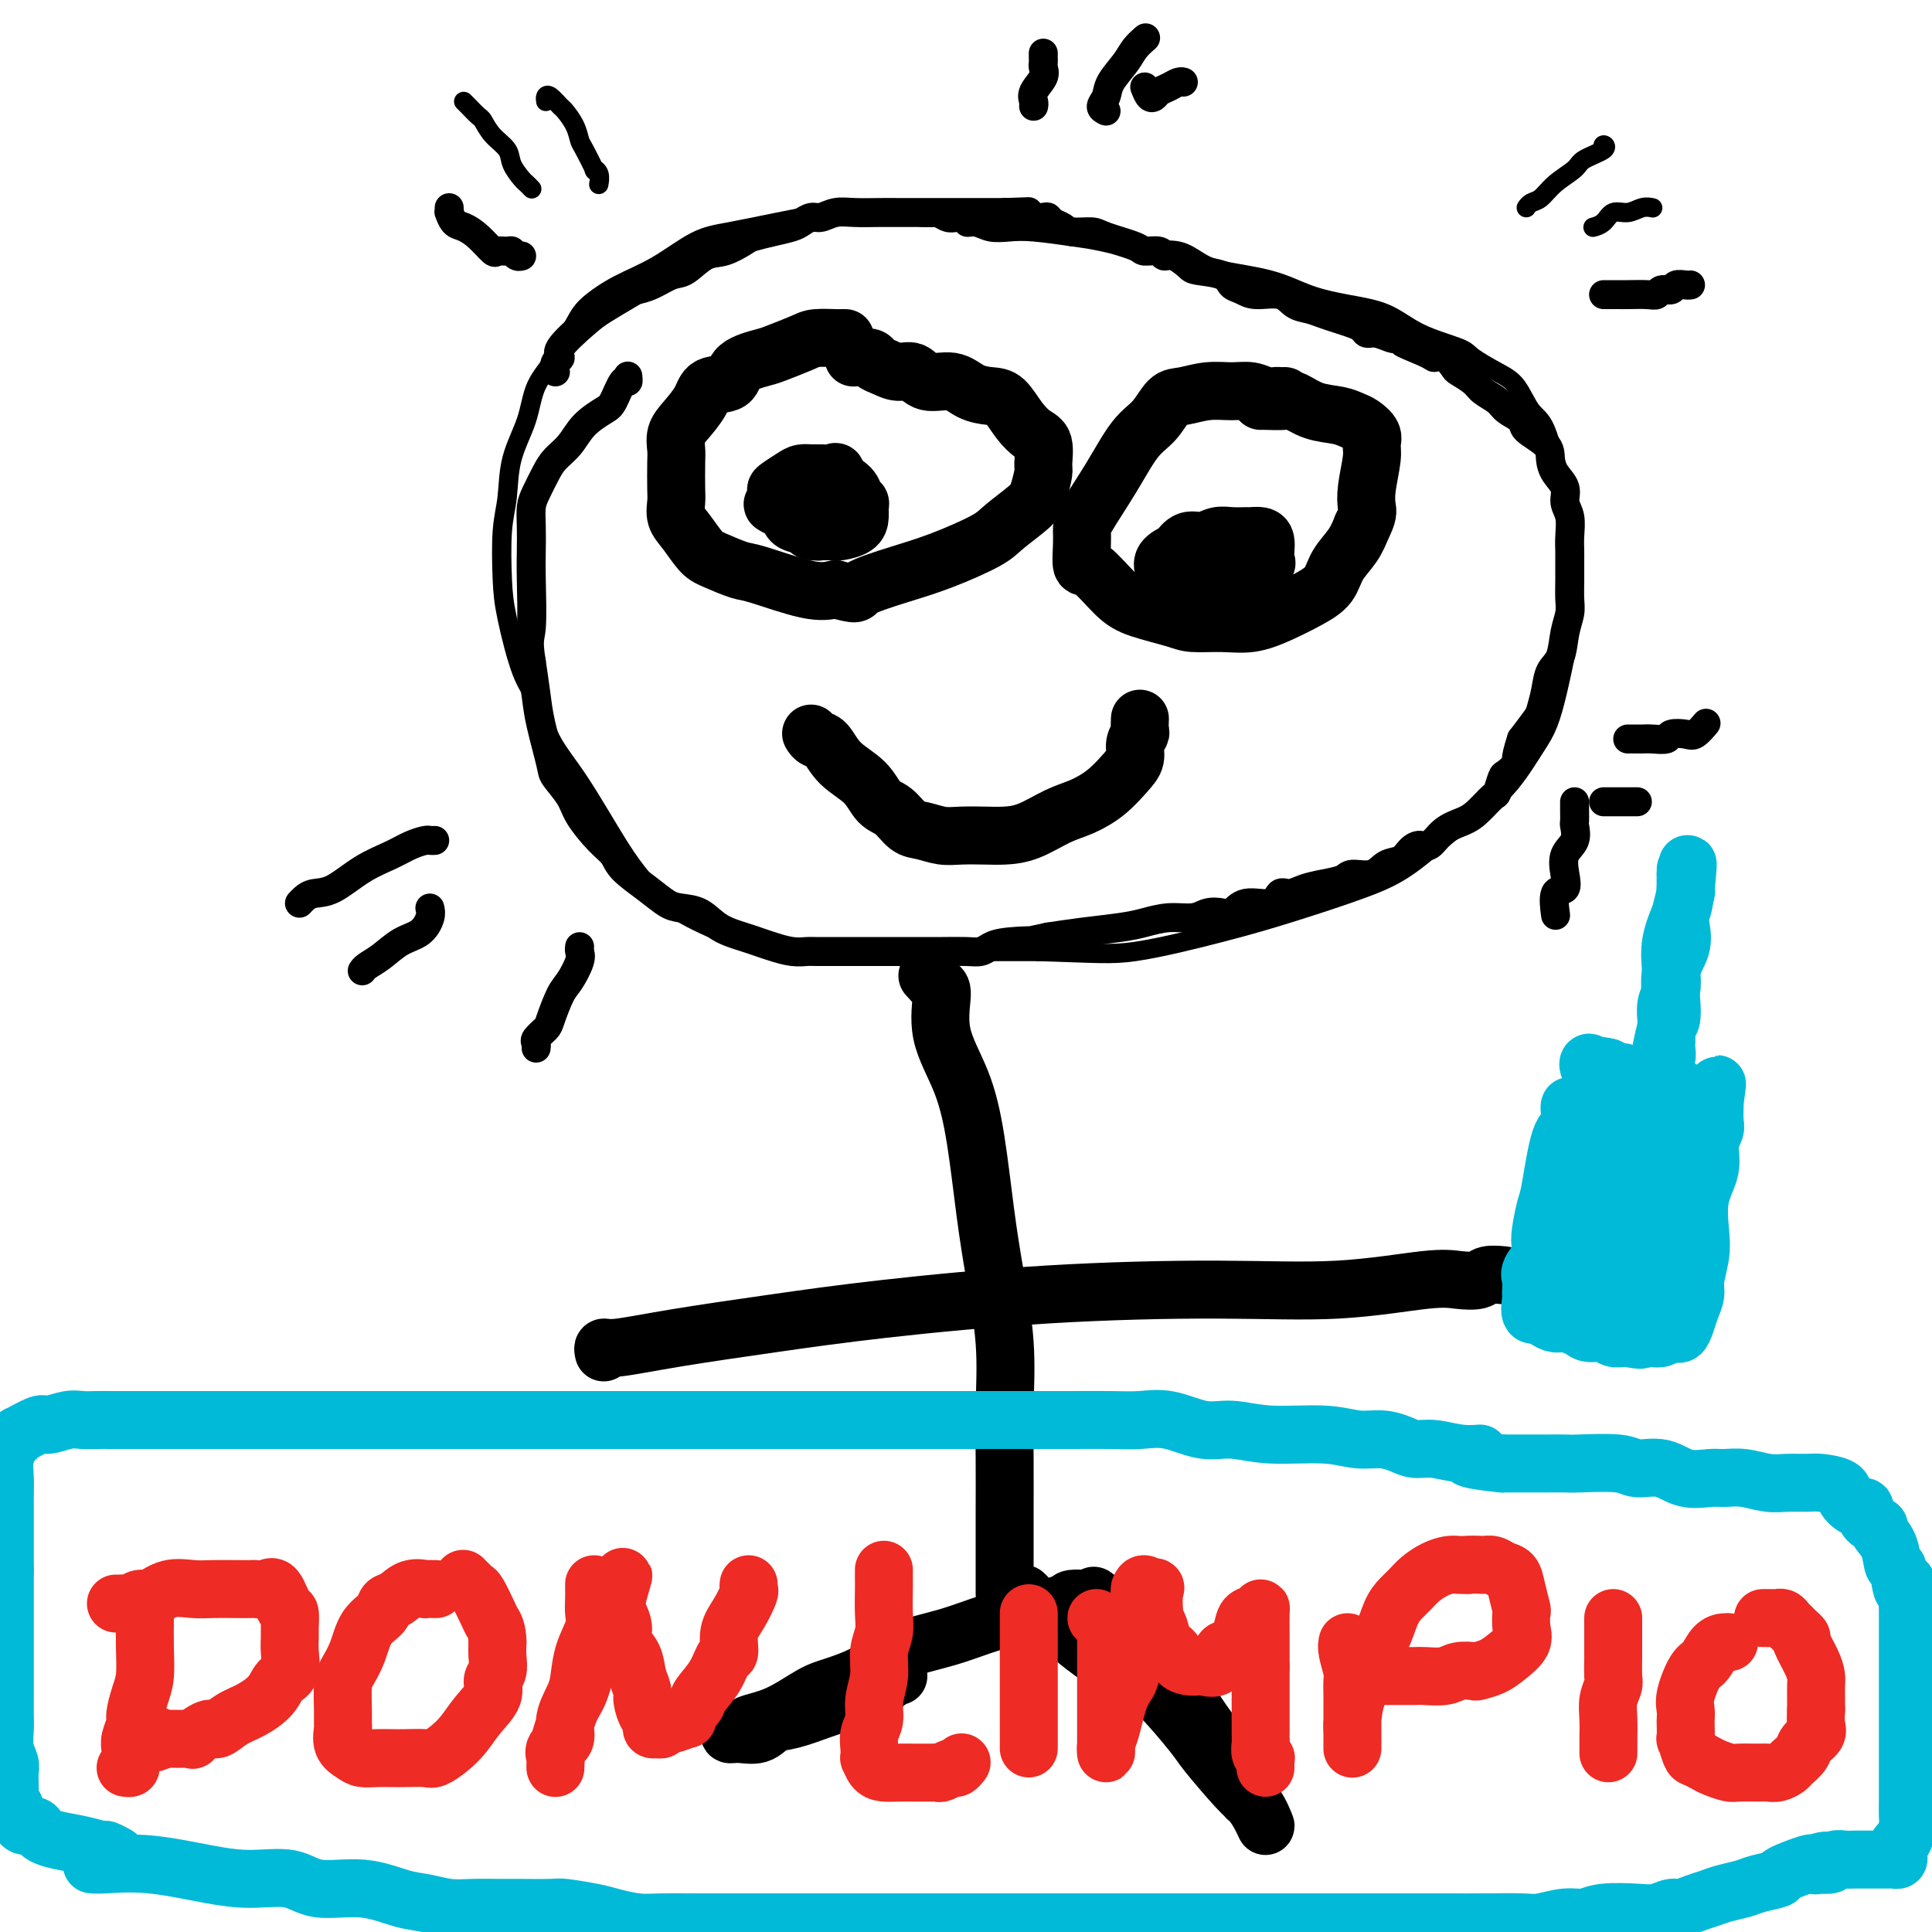 <svg viewBox='0 0 400 400' version='1.1' xmlns='http://www.w3.org/2000/svg' xmlns:xlink='http://www.w3.org/1999/xlink'><g fill='none' stroke='#000000' stroke-width='4' stroke-linecap='round' stroke-linejoin='round'><path d='M193,44c-0.243,0.003 -0.487,0.007 -1,0c-0.513,-0.007 -1.297,-0.023 -3,0c-1.703,0.023 -4.325,0.087 -7,0c-2.675,-0.087 -5.402,-0.323 -9,0c-3.598,0.323 -8.067,1.205 -12,2c-3.933,0.795 -7.329,1.504 -10,2c-2.671,0.496 -4.615,0.779 -7,2c-2.385,1.221 -5.211,3.378 -8,5c-2.789,1.622 -5.542,2.707 -8,4c-2.458,1.293 -4.621,2.794 -6,4c-1.379,1.206 -1.974,2.119 -3,4c-1.026,1.881 -2.484,4.732 -4,7c-1.516,2.268 -3.089,3.952 -4,6c-0.911,2.048 -1.159,4.458 -2,7c-0.841,2.542 -2.277,5.216 -3,8c-0.723,2.784 -0.735,5.680 -1,8c-0.265,2.320 -0.783,4.066 -1,7c-0.217,2.934 -0.132,7.055 0,10c0.132,2.945 0.310,4.713 1,8c0.690,3.287 1.892,8.093 3,11c1.108,2.907 2.123,3.914 3,6c0.877,2.086 1.617,5.249 3,8c1.383,2.751 3.411,5.088 6,9c2.589,3.912 5.741,9.398 8,13c2.259,3.602 3.625,5.319 5,7c1.375,1.681 2.759,3.326 5,5c2.241,1.674 5.338,3.377 9,5c3.662,1.623 7.889,3.167 12,4c4.111,0.833 8.107,0.955 14,1c5.893,0.045 13.684,0.013 21,0c7.316,-0.013 14.158,-0.006 21,0'/><path d='M215,197c12.272,0.350 14.953,0.727 20,0c5.047,-0.727 12.461,-2.556 18,-4c5.539,-1.444 9.204,-2.504 14,-4c4.796,-1.496 10.723,-3.428 15,-5c4.277,-1.572 6.903,-2.782 10,-5c3.097,-2.218 6.664,-5.443 10,-8c3.336,-2.557 6.442,-4.447 9,-7c2.558,-2.553 4.570,-5.769 6,-8c1.430,-2.231 2.278,-3.476 3,-5c0.722,-1.524 1.317,-3.328 2,-6c0.683,-2.672 1.452,-6.212 2,-9c0.548,-2.788 0.874,-4.823 1,-7c0.126,-2.177 0.053,-4.495 0,-7c-0.053,-2.505 -0.086,-5.196 0,-8c0.086,-2.804 0.291,-5.720 0,-8c-0.291,-2.280 -1.080,-3.922 -2,-7c-0.920,-3.078 -1.973,-7.591 -3,-10c-1.027,-2.409 -2.027,-2.714 -3,-4c-0.973,-1.286 -1.918,-3.554 -3,-5c-1.082,-1.446 -2.303,-2.072 -4,-3c-1.697,-0.928 -3.872,-2.160 -5,-3c-1.128,-0.840 -1.209,-1.288 -3,-2c-1.791,-0.712 -5.292,-1.689 -8,-3c-2.708,-1.311 -4.622,-2.956 -7,-4c-2.378,-1.044 -5.220,-1.487 -8,-2c-2.780,-0.513 -5.498,-1.098 -8,-2c-2.502,-0.902 -4.786,-2.123 -8,-3c-3.214,-0.877 -7.356,-1.410 -10,-2c-2.644,-0.590 -3.789,-1.236 -5,-2c-1.211,-0.764 -2.489,-1.647 -4,-2c-1.511,-0.353 -3.256,-0.177 -5,0'/><path d='M239,52c-8.549,-2.189 -5.920,-1.161 -6,-1c-0.080,0.161 -2.867,-0.544 -5,-1c-2.133,-0.456 -3.611,-0.662 -6,-1c-2.389,-0.338 -5.691,-0.808 -8,-1c-2.309,-0.192 -3.627,-0.108 -5,0c-1.373,0.108 -2.801,0.239 -4,0c-1.199,-0.239 -2.169,-0.848 -3,-1c-0.831,-0.152 -1.522,0.152 -2,0c-0.478,-0.152 -0.743,-0.759 -1,-1c-0.257,-0.241 -0.507,-0.117 -1,0c-0.493,0.117 -1.229,0.228 -2,0c-0.771,-0.228 -1.578,-0.793 -2,-1c-0.422,-0.207 -0.460,-0.056 -1,0c-0.540,0.056 -1.583,0.016 -2,0c-0.417,-0.016 -0.209,-0.008 0,0'/></g>
<g fill='none' stroke='#000000' stroke-width='12' stroke-linecap='round' stroke-linejoin='round'><path d='M175,70c-0.416,-0.004 -0.833,-0.008 -1,0c-0.167,0.008 -0.086,0.029 -1,0c-0.914,-0.029 -2.823,-0.108 -4,0c-1.177,0.108 -1.622,0.404 -3,1c-1.378,0.596 -3.689,1.492 -5,2c-1.311,0.508 -1.620,0.627 -3,1c-1.380,0.373 -3.829,0.999 -5,2c-1.171,1.001 -1.064,2.378 -2,3c-0.936,0.622 -2.916,0.488 -4,1c-1.084,0.512 -1.271,1.671 -2,3c-0.729,1.329 -1.999,2.828 -3,4c-1.001,1.172 -1.732,2.018 -2,3c-0.268,0.982 -0.073,2.101 0,3c0.073,0.899 0.025,1.579 0,3c-0.025,1.421 -0.025,3.581 0,5c0.025,1.419 0.076,2.095 0,3c-0.076,0.905 -0.280,2.040 0,3c0.280,0.960 1.044,1.747 2,3c0.956,1.253 2.103,2.974 3,4c0.897,1.026 1.544,1.358 3,2c1.456,0.642 3.720,1.595 5,2c1.280,0.405 1.575,0.263 4,1c2.425,0.737 6.978,2.353 10,3c3.022,0.647 4.511,0.323 6,0'/><path d='M173,122c5.089,1.386 3.811,0.851 5,0c1.189,-0.851 4.843,-2.017 8,-3c3.157,-0.983 5.815,-1.784 9,-3c3.185,-1.216 6.896,-2.848 9,-4c2.104,-1.152 2.602,-1.826 4,-3c1.398,-1.174 3.697,-2.850 5,-4c1.303,-1.150 1.612,-1.774 2,-3c0.388,-1.226 0.855,-3.054 1,-4c0.145,-0.946 -0.033,-1.010 0,-2c0.033,-0.990 0.278,-2.906 0,-4c-0.278,-1.094 -1.078,-1.367 -2,-2c-0.922,-0.633 -1.967,-1.628 -3,-3c-1.033,-1.372 -2.055,-3.122 -3,-4c-0.945,-0.878 -1.814,-0.884 -3,-1c-1.186,-0.116 -2.691,-0.342 -4,-1c-1.309,-0.658 -2.423,-1.749 -4,-2c-1.577,-0.251 -3.617,0.336 -5,0c-1.383,-0.336 -2.108,-1.596 -3,-2c-0.892,-0.404 -1.949,0.050 -3,0c-1.051,-0.050 -2.096,-0.602 -3,-1c-0.904,-0.398 -1.668,-0.643 -2,-1c-0.332,-0.357 -0.233,-0.828 -1,-1c-0.767,-0.172 -2.399,-0.046 -3,0c-0.601,0.046 -0.172,0.013 0,0c0.172,-0.013 0.086,-0.007 0,0'/><path d='M266,82c-0.352,0.008 -0.704,0.017 -1,0c-0.296,-0.017 -0.535,-0.058 -1,0c-0.465,0.058 -1.157,0.215 -2,0c-0.843,-0.215 -1.839,-0.803 -3,-1c-1.161,-0.197 -2.487,-0.002 -4,0c-1.513,0.002 -3.212,-0.191 -5,0c-1.788,0.191 -3.666,0.764 -5,1c-1.334,0.236 -2.123,0.136 -3,1c-0.877,0.864 -1.843,2.692 -3,4c-1.157,1.308 -2.506,2.095 -4,4c-1.494,1.905 -3.133,4.928 -5,8c-1.867,3.072 -3.961,6.192 -5,8c-1.039,1.808 -1.023,2.305 -1,3c0.023,0.695 0.053,1.590 0,3c-0.053,1.410 -0.191,3.337 0,4c0.191,0.663 0.709,0.062 2,1c1.291,0.938 3.355,3.414 5,5c1.645,1.586 2.872,2.283 5,3c2.128,0.717 5.158,1.455 7,2c1.842,0.545 2.495,0.897 4,1c1.505,0.103 3.863,-0.043 6,0c2.137,0.043 4.052,0.277 6,0c1.948,-0.277 3.929,-1.063 6,-2c2.071,-0.937 4.232,-2.025 6,-3c1.768,-0.975 3.144,-1.839 4,-3c0.856,-1.161 1.192,-2.620 2,-4c0.808,-1.380 2.088,-2.680 3,-4c0.912,-1.320 1.456,-2.660 2,-4'/><path d='M282,109c1.326,-2.606 1.142,-3.121 1,-4c-0.142,-0.879 -0.240,-2.123 0,-4c0.240,-1.877 0.819,-4.387 1,-6c0.181,-1.613 -0.036,-2.331 0,-3c0.036,-0.669 0.324,-1.291 0,-2c-0.324,-0.709 -1.260,-1.504 -2,-2c-0.740,-0.496 -1.284,-0.693 -2,-1c-0.716,-0.307 -1.603,-0.723 -3,-1c-1.397,-0.277 -3.302,-0.414 -5,-1c-1.698,-0.586 -3.187,-1.621 -4,-2c-0.813,-0.379 -0.950,-0.102 -2,0c-1.050,0.102 -3.013,0.027 -4,0c-0.987,-0.027 -0.996,-0.008 -1,0c-0.004,0.008 -0.002,0.004 0,0'/><path d='M168,152c-0.067,-0.109 -0.135,-0.218 0,0c0.135,0.218 0.472,0.762 1,1c0.528,0.238 1.247,0.170 2,1c0.753,0.830 1.542,2.559 3,4c1.458,1.441 3.586,2.595 5,4c1.414,1.405 2.114,3.060 3,4c0.886,0.940 1.957,1.166 3,2c1.043,0.834 2.057,2.276 3,3c0.943,0.724 1.815,0.730 3,1c1.185,0.270 2.681,0.803 4,1c1.319,0.197 2.459,0.057 4,0c1.541,-0.057 3.482,-0.031 5,0c1.518,0.031 2.615,0.067 4,0c1.385,-0.067 3.060,-0.237 5,-1c1.940,-0.763 4.146,-2.118 6,-3c1.854,-0.882 3.357,-1.289 5,-2c1.643,-0.711 3.425,-1.724 5,-3c1.575,-1.276 2.944,-2.813 4,-4c1.056,-1.187 1.800,-2.024 2,-3c0.200,-0.976 -0.142,-2.090 0,-3c0.142,-0.910 0.770,-1.615 1,-2c0.230,-0.385 0.062,-0.450 0,-1c-0.062,-0.550 -0.018,-1.586 0,-2c0.018,-0.414 0.009,-0.207 0,0'/><path d='M171,110c-0.332,0.004 -0.663,0.008 -1,0c-0.337,-0.008 -0.679,-0.029 -1,0c-0.321,0.029 -0.622,0.109 -1,0c-0.378,-0.109 -0.833,-0.405 -1,-1c-0.167,-0.595 -0.045,-1.488 0,-2c0.045,-0.512 0.014,-0.642 0,-1c-0.014,-0.358 -0.012,-0.943 0,-2c0.012,-1.057 0.035,-2.584 0,-3c-0.035,-0.416 -0.128,0.279 0,0c0.128,-0.279 0.476,-1.533 1,-2c0.524,-0.467 1.225,-0.147 2,0c0.775,0.147 1.623,0.119 2,0c0.377,-0.119 0.283,-0.331 1,0c0.717,0.331 2.245,1.205 3,2c0.755,0.795 0.737,1.512 1,2c0.263,0.488 0.806,0.747 1,1c0.194,0.253 0.038,0.498 0,1c-0.038,0.502 0.040,1.259 0,2c-0.040,0.741 -0.200,1.466 -1,2c-0.800,0.534 -2.241,0.876 -3,1c-0.759,0.124 -0.835,0.030 -1,0c-0.165,-0.030 -0.419,0.004 -1,0c-0.581,-0.004 -1.489,-0.046 -2,0c-0.511,0.046 -0.626,0.181 -1,0c-0.374,-0.181 -1.007,-0.677 -2,-1c-0.993,-0.323 -2.344,-0.471 -3,-1c-0.656,-0.529 -0.616,-1.437 -1,-2c-0.384,-0.563 -1.192,-0.782 -2,-1'/><path d='M161,105c-2.022,-0.887 -0.578,-0.606 0,-1c0.578,-0.394 0.291,-1.465 0,-2c-0.291,-0.535 -0.585,-0.536 0,-1c0.585,-0.464 2.049,-1.392 3,-2c0.951,-0.608 1.387,-0.898 2,-1c0.613,-0.102 1.401,-0.017 2,0c0.599,0.017 1.008,-0.035 2,0c0.992,0.035 2.567,0.156 3,0c0.433,-0.156 -0.276,-0.589 0,0c0.276,0.589 1.536,2.199 2,3c0.464,0.801 0.131,0.793 0,1c-0.131,0.207 -0.060,0.630 0,1c0.060,0.370 0.109,0.687 0,1c-0.109,0.313 -0.375,0.623 -1,1c-0.625,0.377 -1.607,0.822 -2,1c-0.393,0.178 -0.196,0.089 0,0'/><path d='M244,116c0.042,-0.372 0.083,-0.745 0,-1c-0.083,-0.255 -0.291,-0.394 0,-1c0.291,-0.606 1.080,-1.679 2,-2c0.920,-0.321 1.972,0.110 3,0c1.028,-0.110 2.033,-0.762 3,-1c0.967,-0.238 1.895,-0.061 3,0c1.105,0.061 2.387,0.008 3,0c0.613,-0.008 0.556,0.029 1,0c0.444,-0.029 1.389,-0.125 2,0c0.611,0.125 0.888,0.471 1,1c0.112,0.529 0.059,1.241 0,2c-0.059,0.759 -0.123,1.567 0,2c0.123,0.433 0.435,0.492 0,1c-0.435,0.508 -1.616,1.464 -3,2c-1.384,0.536 -2.973,0.651 -4,1c-1.027,0.349 -1.494,0.931 -2,1c-0.506,0.069 -1.053,-0.374 -2,0c-0.947,0.374 -2.296,1.564 -3,2c-0.704,0.436 -0.765,0.118 -1,0c-0.235,-0.118 -0.645,-0.037 -1,0c-0.355,0.037 -0.656,0.031 -1,0c-0.344,-0.031 -0.733,-0.088 -1,0c-0.267,0.088 -0.414,0.319 -1,0c-0.586,-0.319 -1.613,-1.188 -2,-2c-0.387,-0.812 -0.135,-1.568 0,-2c0.135,-0.432 0.152,-0.539 0,-1c-0.152,-0.461 -0.472,-1.274 0,-2c0.472,-0.726 1.736,-1.363 3,-2'/><path d='M244,114c1.112,-1.083 2.392,-0.290 4,0c1.608,0.290 3.544,0.077 5,0c1.456,-0.077 2.432,-0.019 3,0c0.568,0.019 0.727,-0.002 1,0c0.273,0.002 0.661,0.027 1,0c0.339,-0.027 0.628,-0.106 1,0c0.372,0.106 0.825,0.396 1,1c0.175,0.604 0.072,1.521 0,2c-0.072,0.479 -0.114,0.521 0,1c0.114,0.479 0.384,1.396 0,2c-0.384,0.604 -1.423,0.894 -2,1c-0.577,0.106 -0.694,0.029 -1,0c-0.306,-0.029 -0.802,-0.008 -1,0c-0.198,0.008 -0.099,0.004 0,0'/><path d='M192,202c0.705,0.799 1.410,1.598 2,2c0.590,0.402 1.064,0.406 1,2c-0.064,1.594 -0.667,4.779 0,8c0.667,3.221 2.603,6.477 4,10c1.397,3.523 2.255,7.313 3,12c0.745,4.687 1.376,10.271 2,15c0.624,4.729 1.239,8.601 2,13c0.761,4.399 1.668,9.324 2,14c0.332,4.676 0.089,9.103 0,13c-0.089,3.897 -0.024,7.265 0,11c0.024,3.735 0.006,7.837 0,11c-0.006,3.163 -0.002,5.387 0,7c0.002,1.613 0.000,2.614 0,4c-0.000,1.386 -0.000,3.155 0,4c0.000,0.845 0.000,0.766 0,1c-0.000,0.234 -0.000,0.781 0,1c0.000,0.219 0.000,0.109 0,0'/><path d='M125,280c-0.103,-0.464 -0.207,-0.928 0,-1c0.207,-0.072 0.723,0.247 3,0c2.277,-0.247 6.313,-1.062 12,-2c5.687,-0.938 13.025,-2.001 20,-3c6.975,-0.999 13.586,-1.935 23,-3c9.414,-1.065 21.630,-2.257 34,-3c12.370,-0.743 24.894,-1.035 35,-1c10.106,0.035 17.795,0.398 25,0c7.205,-0.398 13.928,-1.557 18,-2c4.072,-0.443 5.495,-0.171 7,0c1.505,0.171 3.094,0.242 4,0c0.906,-0.242 1.128,-0.796 2,-1c0.872,-0.204 2.392,-0.058 3,0c0.608,0.058 0.304,0.029 0,0'/><path d='M212,330c0.355,0.328 0.711,0.656 1,1c0.289,0.344 0.513,0.705 2,2c1.487,1.295 4.237,3.524 6,5c1.763,1.476 2.537,2.201 5,4c2.463,1.799 6.613,4.674 9,6c2.387,1.326 3.010,1.103 5,3c1.990,1.897 5.349,5.914 7,8c1.651,2.086 1.596,2.241 3,4c1.404,1.759 4.266,5.124 6,7c1.734,1.876 2.340,2.265 3,3c0.660,0.735 1.372,1.815 2,3c0.628,1.185 1.170,2.474 1,2c-0.170,-0.474 -1.054,-2.711 -2,-4c-0.946,-1.289 -1.954,-1.629 -2,-2c-0.046,-0.371 0.869,-0.772 -1,-4c-1.869,-3.228 -6.522,-9.283 -9,-13c-2.478,-3.717 -2.782,-5.097 -4,-7c-1.218,-1.903 -3.350,-4.331 -5,-6c-1.650,-1.669 -2.819,-2.581 -4,-4c-1.181,-1.419 -2.374,-3.347 -3,-4c-0.626,-0.653 -0.683,-0.031 -1,0c-0.317,0.031 -0.893,-0.530 -1,-1c-0.107,-0.470 0.255,-0.849 0,-1c-0.255,-0.151 -1.128,-0.076 -2,0'/><path d='M228,332c-2.645,-2.701 -1.257,-1.454 -1,-1c0.257,0.454 -0.617,0.114 -1,0c-0.383,-0.114 -0.276,-0.001 -1,0c-0.724,0.001 -2.278,-0.110 -3,0c-0.722,0.110 -0.612,0.440 -2,1c-1.388,0.560 -4.276,1.350 -7,2c-2.724,0.650 -5.285,1.162 -8,2c-2.715,0.838 -5.585,2.004 -9,3c-3.415,0.996 -7.377,1.821 -10,3c-2.623,1.179 -3.908,2.711 -6,4c-2.092,1.289 -4.990,2.335 -7,3c-2.010,0.665 -3.133,0.948 -5,2c-1.867,1.052 -4.477,2.874 -7,4c-2.523,1.126 -4.959,1.555 -6,2c-1.041,0.445 -0.687,0.906 -1,1c-0.313,0.094 -1.294,-0.178 -2,0c-0.706,0.178 -1.136,0.806 -1,1c0.136,0.194 0.838,-0.046 2,0c1.162,0.046 2.784,0.378 4,0c1.216,-0.378 2.028,-1.466 3,-2c0.972,-0.534 2.106,-0.514 4,-1c1.894,-0.486 4.548,-1.477 6,-2c1.452,-0.523 1.700,-0.578 3,-1c1.300,-0.422 3.650,-1.211 6,-2'/><path d='M179,351c4.747,-1.491 3.115,-1.720 3,-2c-0.115,-0.280 1.289,-0.611 2,-1c0.711,-0.389 0.730,-0.835 1,-1c0.270,-0.165 0.791,-0.047 1,0c0.209,0.047 0.104,0.024 0,0'/></g>
<g fill='none' stroke='#000000' stroke-width='4' stroke-linecap='round' stroke-linejoin='round'><path d='M96,21c0.216,0.207 0.433,0.415 1,1c0.567,0.585 1.485,1.549 2,2c0.515,0.451 0.628,0.391 1,1c0.372,0.609 1.002,1.889 2,3c0.998,1.111 2.362,2.053 3,3c0.638,0.947 0.549,1.900 1,3c0.451,1.100 1.440,2.346 2,3c0.560,0.654 0.689,0.714 1,1c0.311,0.286 0.803,0.796 1,1c0.197,0.204 0.098,0.102 0,0'/><path d='M113,21c-0.057,-0.365 -0.114,-0.730 0,-1c0.114,-0.270 0.398,-0.444 1,0c0.602,0.444 1.522,1.506 2,2c0.478,0.494 0.514,0.421 1,1c0.486,0.579 1.422,1.811 2,3c0.578,1.189 0.800,2.334 1,3c0.200,0.666 0.379,0.851 1,2c0.621,1.149 1.683,3.261 2,4c0.317,0.739 -0.111,0.105 0,0c0.111,-0.105 0.761,0.318 1,1c0.239,0.682 0.068,1.623 0,2c-0.068,0.377 -0.034,0.188 0,0'/><path d='M332,31c-0.112,-0.487 -0.225,-0.973 0,-1c0.225,-0.027 0.786,0.406 0,1c-0.786,0.594 -2.921,1.349 -4,2c-1.079,0.651 -1.102,1.197 -2,2c-0.898,0.803 -2.672,1.861 -4,3c-1.328,1.139 -2.212,2.357 -3,3c-0.788,0.643 -1.481,0.712 -2,1c-0.519,0.288 -0.862,0.797 -1,1c-0.138,0.203 -0.069,0.102 0,0'/><path d='M342,43c0.157,0.034 0.313,0.068 0,0c-0.313,-0.068 -1.097,-0.239 -2,0c-0.903,0.239 -1.927,0.887 -3,1c-1.073,0.113 -2.195,-0.310 -3,0c-0.805,0.310 -1.294,1.353 -2,2c-0.706,0.647 -1.630,0.899 -2,1c-0.370,0.101 -0.185,0.050 0,0'/></g>
<g fill='none' stroke='#EE2B24' stroke-width='12' stroke-linecap='round' stroke-linejoin='round'><path d='M30,331c-0.002,0.759 -0.003,1.517 0,2c0.003,0.483 0.011,0.689 0,2c-0.011,1.311 -0.040,3.726 0,6c0.040,2.274 0.151,4.409 0,6c-0.151,1.591 -0.562,2.640 -1,4c-0.438,1.360 -0.902,3.033 -1,4c-0.098,0.967 0.170,1.230 0,2c-0.170,0.770 -0.777,2.048 -1,3c-0.223,0.952 -0.060,1.578 0,2c0.060,0.422 0.017,0.639 0,1c-0.017,0.361 -0.008,0.867 0,1c0.008,0.133 0.016,-0.108 0,0c-0.016,0.108 -0.056,0.565 0,1c0.056,0.435 0.207,0.848 0,1c-0.207,0.152 -0.774,0.043 -1,0c-0.226,-0.043 -0.113,-0.022 0,0'/><path d='M24,332c0.326,0.009 0.652,0.019 1,0c0.348,-0.019 0.717,-0.065 1,0c0.283,0.065 0.480,0.242 1,0c0.520,-0.242 1.362,-0.902 2,-1c0.638,-0.098 1.073,0.366 2,0c0.927,-0.366 2.346,-1.562 4,-2c1.654,-0.438 3.541,-0.118 5,0c1.459,0.118 2.488,0.033 4,0c1.512,-0.033 3.507,-0.013 5,0c1.493,0.013 2.483,0.018 3,0c0.517,-0.018 0.559,-0.060 1,0c0.441,0.060 1.281,0.222 2,0c0.719,-0.222 1.317,-0.828 2,0c0.683,0.828 1.450,3.091 2,4c0.550,0.909 0.881,0.464 1,1c0.119,0.536 0.026,2.054 0,3c-0.026,0.946 0.017,1.320 0,2c-0.017,0.680 -0.093,1.667 0,3c0.093,1.333 0.356,3.014 0,4c-0.356,0.986 -1.331,1.277 -2,2c-0.669,0.723 -1.031,1.876 -2,3c-0.969,1.124 -2.544,2.218 -4,3c-1.456,0.782 -2.791,1.253 -4,2c-1.209,0.747 -2.291,1.769 -3,2c-0.709,0.231 -1.043,-0.330 -2,0c-0.957,0.330 -2.535,1.553 -3,2c-0.465,0.447 0.185,0.120 0,0c-0.185,-0.120 -1.204,-0.032 -2,0c-0.796,0.032 -1.370,0.009 -2,0c-0.630,-0.009 -1.315,-0.005 -2,0'/><path d='M34,360c-3.512,1.452 -1.292,0.583 -1,0c0.292,-0.583 -1.345,-0.881 -2,-1c-0.655,-0.119 -0.327,-0.060 0,0'/><path d='M90,329c0.245,0.004 0.491,0.008 0,0c-0.491,-0.008 -1.718,-0.028 -2,0c-0.282,0.028 0.382,0.104 0,0c-0.382,-0.104 -1.811,-0.389 -3,0c-1.189,0.389 -2.139,1.450 -3,2c-0.861,0.550 -1.635,0.588 -2,1c-0.365,0.412 -0.322,1.200 -1,2c-0.678,0.800 -2.076,1.614 -3,3c-0.924,1.386 -1.372,3.345 -2,5c-0.628,1.655 -1.436,3.005 -2,4c-0.564,0.995 -0.885,1.635 -1,3c-0.115,1.365 -0.025,3.454 0,5c0.025,1.546 -0.016,2.547 0,3c0.016,0.453 0.090,0.356 0,1c-0.090,0.644 -0.344,2.029 0,3c0.344,0.971 1.287,1.528 2,2c0.713,0.472 1.196,0.858 2,1c0.804,0.142 1.930,0.039 3,0c1.070,-0.039 2.085,-0.016 3,0c0.915,0.016 1.729,0.024 3,0c1.271,-0.024 3.000,-0.081 4,0c1.000,0.081 1.271,0.300 2,0c0.729,-0.300 1.918,-1.120 3,-2c1.082,-0.880 2.059,-1.820 3,-3c0.941,-1.180 1.846,-2.598 3,-4c1.154,-1.402 2.558,-2.787 3,-4c0.442,-1.213 -0.077,-2.253 0,-3c0.077,-0.747 0.752,-1.201 1,-2c0.248,-0.799 0.071,-1.943 0,-3c-0.071,-1.057 -0.035,-2.029 0,-3'/><path d='M103,340c-0.041,-2.548 -0.642,-3.419 -1,-4c-0.358,-0.581 -0.473,-0.873 -1,-2c-0.527,-1.127 -1.465,-3.090 -2,-4c-0.535,-0.910 -0.665,-0.766 -1,-1c-0.335,-0.234 -0.873,-0.846 -1,-1c-0.127,-0.154 0.158,0.151 0,0c-0.158,-0.151 -0.759,-0.757 -1,-1c-0.241,-0.243 -0.120,-0.121 0,0'/><path d='M123,328c-0.004,0.271 -0.008,0.542 0,1c0.008,0.458 0.027,1.101 0,2c-0.027,0.899 -0.100,2.052 0,3c0.100,0.948 0.372,1.691 0,3c-0.372,1.309 -1.390,3.184 -2,5c-0.610,1.816 -0.812,3.574 -1,5c-0.188,1.426 -0.362,2.518 -1,4c-0.638,1.482 -1.740,3.352 -2,5c-0.260,1.648 0.323,3.074 0,4c-0.323,0.926 -1.550,1.351 -2,2c-0.450,0.649 -0.121,1.520 0,2c0.121,0.480 0.035,0.568 0,1c-0.035,0.432 -0.017,1.210 0,1c0.017,-0.210 0.035,-1.406 0,-2c-0.035,-0.594 -0.122,-0.585 0,-1c0.122,-0.415 0.452,-1.255 1,-3c0.548,-1.745 1.314,-4.396 2,-6c0.686,-1.604 1.292,-2.163 2,-4c0.708,-1.837 1.518,-4.953 2,-7c0.482,-2.047 0.635,-3.025 1,-4c0.365,-0.975 0.940,-1.946 1,-3c0.060,-1.054 -0.396,-2.190 0,-3c0.396,-0.810 1.645,-1.295 2,-2c0.355,-0.705 -0.184,-1.630 0,-2c0.184,-0.370 1.092,-0.185 2,0'/><path d='M128,329c2.029,-5.547 0.603,-1.416 0,1c-0.603,2.416 -0.383,3.115 0,4c0.383,0.885 0.930,1.956 1,3c0.070,1.044 -0.336,2.060 0,3c0.336,0.940 1.413,1.803 2,3c0.587,1.197 0.683,2.726 1,4c0.317,1.274 0.856,2.291 1,3c0.144,0.709 -0.106,1.108 0,2c0.106,0.892 0.567,2.277 1,3c0.433,0.723 0.837,0.783 1,1c0.163,0.217 0.086,0.590 0,1c-0.086,0.410 -0.180,0.857 0,1c0.180,0.143 0.634,-0.018 1,0c0.366,0.018 0.645,0.216 1,0c0.355,-0.216 0.787,-0.844 1,-1c0.213,-0.156 0.208,0.162 1,0c0.792,-0.162 2.381,-0.804 3,-1c0.619,-0.196 0.266,0.056 0,0c-0.266,-0.056 -0.447,-0.418 0,-1c0.447,-0.582 1.521,-1.382 2,-2c0.479,-0.618 0.361,-1.053 1,-2c0.639,-0.947 2.033,-2.405 3,-4c0.967,-1.595 1.506,-3.328 2,-4c0.494,-0.672 0.941,-0.284 1,-1c0.059,-0.716 -0.271,-2.535 0,-4c0.271,-1.465 1.145,-2.575 2,-4c0.855,-1.425 1.693,-3.166 2,-4c0.307,-0.834 0.083,-0.763 0,-1c-0.083,-0.237 -0.024,-0.782 0,-1c0.024,-0.218 0.012,-0.109 0,0'/><path d='M183,325c0.001,0.336 0.001,0.673 0,1c-0.001,0.327 -0.004,0.645 0,1c0.004,0.355 0.016,0.747 0,2c-0.016,1.253 -0.061,3.367 0,5c0.061,1.633 0.228,2.786 0,4c-0.228,1.214 -0.849,2.488 -1,4c-0.151,1.512 0.170,3.262 0,5c-0.170,1.738 -0.830,3.465 -1,5c-0.170,1.535 0.150,2.879 0,4c-0.150,1.121 -0.770,2.020 -1,3c-0.230,0.980 -0.071,2.042 0,3c0.071,0.958 0.052,1.812 0,2c-0.052,0.188 -0.137,-0.289 0,0c0.137,0.289 0.498,1.345 1,2c0.502,0.655 1.146,0.908 2,1c0.854,0.092 1.917,0.024 3,0c1.083,-0.024 2.187,-0.005 3,0c0.813,0.005 1.335,-0.003 2,0c0.665,0.003 1.473,0.016 2,0c0.527,-0.016 0.772,-0.060 1,0c0.228,0.060 0.440,0.226 1,0c0.560,-0.226 1.470,-0.844 2,-1c0.530,-0.156 0.681,0.150 1,0c0.319,-0.150 0.805,-0.757 1,-1c0.195,-0.243 0.097,-0.121 0,0'/><path d='M213,334c0.000,0.263 0.000,0.525 0,1c0.000,0.475 0.000,1.162 0,2c-0.000,0.838 0.000,1.828 0,3c0.000,1.172 -0.000,2.528 0,4c0.000,1.472 0.000,3.060 0,4c-0.000,0.940 -0.000,1.232 0,2c0.000,0.768 0.000,2.013 0,3c0.000,0.987 0.000,1.715 0,3c-0.000,1.285 0.000,3.128 0,4c0.000,0.872 -0.000,0.773 0,1c0.000,0.227 0.000,0.779 0,1c-0.000,0.221 0.000,0.110 0,0'/><path d='M227,335c0.845,0.726 1.691,1.452 2,2c0.309,0.548 0.083,0.917 0,1c-0.083,0.083 -0.022,-0.120 0,1c0.022,1.120 0.006,3.562 0,5c-0.006,1.438 -0.002,1.870 0,3c0.002,1.130 0.000,2.958 0,4c-0.000,1.042 -0.000,1.300 0,2c0.000,0.700 0.000,1.843 0,3c-0.000,1.157 -0.001,2.328 0,3c0.001,0.672 0.003,0.844 0,1c-0.003,0.156 -0.009,0.295 0,1c0.009,0.705 0.035,1.975 0,2c-0.035,0.025 -0.131,-1.197 0,-2c0.131,-0.803 0.487,-1.188 1,-3c0.513,-1.812 1.181,-5.051 2,-7c0.819,-1.949 1.789,-2.607 2,-4c0.211,-1.393 -0.336,-3.522 0,-6c0.336,-2.478 1.554,-5.305 2,-7c0.446,-1.695 0.120,-2.258 0,-3c-0.120,-0.742 -0.032,-1.661 0,-2c0.032,-0.339 0.009,-0.097 0,0c-0.009,0.097 -0.005,0.048 0,0'/><path d='M236,329c0.198,-0.572 0.396,-1.143 1,-1c0.604,0.143 1.614,1.001 2,1c0.386,-0.001 0.149,-0.860 0,0c-0.149,0.860 -0.209,3.438 0,5c0.209,1.562 0.689,2.107 1,3c0.311,0.893 0.455,2.134 1,3c0.545,0.866 1.492,1.356 2,2c0.508,0.644 0.578,1.444 1,2c0.422,0.556 1.198,0.870 2,1c0.802,0.130 1.632,0.076 2,0c0.368,-0.076 0.274,-0.172 1,0c0.726,0.172 2.274,0.614 3,0c0.726,-0.614 0.632,-2.283 1,-3c0.368,-0.717 1.199,-0.483 2,-1c0.801,-0.517 1.574,-1.784 2,-3c0.426,-1.216 0.507,-2.379 1,-3c0.493,-0.621 1.400,-0.698 2,-1c0.600,-0.302 0.893,-0.830 1,-1c0.107,-0.170 0.029,0.016 0,1c-0.029,0.984 -0.008,2.765 0,4c0.008,1.235 0.002,1.924 0,3c-0.002,1.076 -0.001,2.538 0,4'/><path d='M261,345c-0.000,3.054 -0.000,4.688 0,6c0.000,1.312 0.000,2.301 0,3c-0.000,0.699 -0.001,1.108 0,2c0.001,0.892 0.004,2.267 0,3c-0.004,0.733 -0.015,0.822 0,1c0.015,0.178 0.057,0.443 0,1c-0.057,0.557 -0.211,1.407 0,2c0.211,0.593 0.789,0.930 1,1c0.211,0.070 0.057,-0.125 0,0c-0.057,0.125 -0.015,0.572 0,1c0.015,0.428 0.004,0.837 0,1c-0.004,0.163 -0.002,0.082 0,0'/><path d='M279,340c-0.113,0.437 -0.226,0.873 0,2c0.226,1.127 0.793,2.944 1,4c0.207,1.056 0.056,1.351 0,2c-0.056,0.649 -0.015,1.650 0,3c0.015,1.350 0.004,3.047 0,4c-0.004,0.953 -0.001,1.160 0,2c0.001,0.840 -0.000,2.313 0,3c0.000,0.687 0.002,0.589 0,1c-0.002,0.411 -0.008,1.333 0,1c0.008,-0.333 0.029,-1.920 0,-3c-0.029,-1.080 -0.107,-1.651 0,-3c0.107,-1.349 0.399,-3.474 1,-5c0.601,-1.526 1.512,-2.453 2,-4c0.488,-1.547 0.554,-3.713 1,-5c0.446,-1.287 1.274,-1.696 2,-3c0.726,-1.304 1.352,-3.505 2,-5c0.648,-1.495 1.318,-2.285 2,-3c0.682,-0.715 1.376,-1.354 2,-2c0.624,-0.646 1.178,-1.297 2,-2c0.822,-0.703 1.911,-1.456 3,-2c1.089,-0.544 2.178,-0.877 3,-1c0.822,-0.123 1.378,-0.035 2,0c0.622,0.035 1.311,0.018 2,0'/><path d='M304,324c1.666,-0.141 2.330,0.008 3,0c0.670,-0.008 1.346,-0.173 2,0c0.654,0.173 1.286,0.685 2,1c0.714,0.315 1.511,0.433 2,1c0.489,0.567 0.669,1.583 1,3c0.331,1.417 0.812,3.237 1,4c0.188,0.763 0.084,0.470 0,1c-0.084,0.530 -0.149,1.883 0,3c0.149,1.117 0.512,1.998 0,3c-0.512,1.002 -1.898,2.124 -3,3c-1.102,0.876 -1.921,1.507 -3,2c-1.079,0.493 -2.418,0.850 -3,1c-0.582,0.150 -0.406,0.093 -1,0c-0.594,-0.093 -1.958,-0.221 -3,0c-1.042,0.221 -1.761,0.791 -3,1c-1.239,0.209 -2.996,0.056 -4,0c-1.004,-0.056 -1.253,-0.015 -2,0c-0.747,0.015 -1.990,0.004 -3,0c-1.010,-0.004 -1.786,-0.001 -2,0c-0.214,0.001 0.135,0.000 0,0c-0.135,-0.000 -0.753,-0.000 -1,0c-0.247,0.000 -0.124,0.000 0,0'/><path d='M334,335c0.000,0.748 0.000,1.497 0,2c-0.000,0.503 -0.000,0.761 0,1c0.000,0.239 0.001,0.458 0,1c-0.001,0.542 -0.004,1.407 0,2c0.004,0.593 0.015,0.913 0,2c-0.015,1.087 -0.057,2.942 0,4c0.057,1.058 0.211,1.320 0,2c-0.211,0.680 -0.789,1.780 -1,3c-0.211,1.220 -0.057,2.562 0,4c0.057,1.438 0.015,2.973 0,4c-0.015,1.027 -0.004,1.546 0,2c0.004,0.454 0.001,0.844 0,1c-0.001,0.156 -0.001,0.078 0,0'/><path d='M358,340c-0.245,-0.029 -0.490,-0.058 -1,0c-0.510,0.058 -1.285,0.203 -2,1c-0.715,0.797 -1.368,2.245 -2,3c-0.632,0.755 -1.241,0.816 -2,2c-0.759,1.184 -1.667,3.492 -2,5c-0.333,1.508 -0.090,2.215 0,3c0.090,0.785 0.027,1.646 0,2c-0.027,0.354 -0.019,0.199 0,1c0.019,0.801 0.050,2.557 0,3c-0.050,0.443 -0.180,-0.429 0,0c0.180,0.429 0.671,2.157 1,3c0.329,0.843 0.495,0.800 1,1c0.505,0.200 1.350,0.642 2,1c0.650,0.358 1.105,0.632 2,1c0.895,0.368 2.232,0.832 3,1c0.768,0.168 0.969,0.042 2,0c1.031,-0.042 2.891,0.001 4,0c1.109,-0.001 1.467,-0.045 2,0c0.533,0.045 1.241,0.178 2,0c0.759,-0.178 1.570,-0.667 2,-1c0.430,-0.333 0.479,-0.511 1,-1c0.521,-0.489 1.512,-1.288 2,-2c0.488,-0.712 0.471,-1.335 1,-2c0.529,-0.665 1.604,-1.371 2,-2c0.396,-0.629 0.113,-1.180 0,-2c-0.113,-0.820 -0.057,-1.910 0,-3'/><path d='M376,354c0.002,-1.068 0.007,-1.239 0,-2c-0.007,-0.761 -0.025,-2.112 0,-3c0.025,-0.888 0.095,-1.313 0,-2c-0.095,-0.687 -0.354,-1.637 -1,-3c-0.646,-1.363 -1.679,-3.138 -2,-4c-0.321,-0.862 0.069,-0.809 0,-1c-0.069,-0.191 -0.597,-0.626 -1,-1c-0.403,-0.374 -0.682,-0.689 -1,-1c-0.318,-0.311 -0.677,-0.619 -1,-1c-0.323,-0.381 -0.611,-0.834 -1,-1c-0.389,-0.166 -0.878,-0.044 -1,0c-0.122,0.044 0.125,0.012 0,0c-0.125,-0.012 -0.621,-0.003 -1,0c-0.379,0.003 -0.640,0.001 -1,0c-0.360,-0.001 -0.817,-0.000 -1,0c-0.183,0.000 -0.091,0.000 0,0'/></g>
<g fill='none' stroke='#00BAD8' stroke-width='12' stroke-linecap='round' stroke-linejoin='round'><path d='M19,386c0.555,0.051 1.109,0.103 3,0c1.891,-0.103 5.117,-0.359 9,0c3.883,0.359 8.423,1.334 12,2c3.577,0.666 6.193,1.022 9,1c2.807,-0.022 5.807,-0.424 8,0c2.193,0.424 3.580,1.672 6,2c2.420,0.328 5.875,-0.266 9,0c3.125,0.266 5.922,1.392 8,2c2.078,0.608 3.437,0.699 5,1c1.563,0.301 3.330,0.813 5,1c1.670,0.187 3.245,0.049 5,0c1.755,-0.049 3.691,-0.010 5,0c1.309,0.010 1.990,-0.009 4,0c2.010,0.009 5.349,0.045 7,0c1.651,-0.045 1.614,-0.170 3,0c1.386,0.170 4.195,0.634 6,1c1.805,0.366 2.606,0.634 4,1c1.394,0.366 3.380,0.830 5,1c1.620,0.170 2.874,0.046 5,0c2.126,-0.046 5.125,-0.012 7,0c1.875,0.012 2.626,0.003 4,0c1.374,-0.003 3.369,-0.001 5,0c1.631,0.001 2.896,0.000 4,0c1.104,-0.000 2.047,-0.000 4,0c1.953,0.000 4.916,0.000 7,0c2.084,-0.000 3.291,-0.000 5,0c1.709,0.000 3.922,0.000 6,0c2.078,-0.000 4.022,-0.000 6,0c1.978,0.000 3.989,0.000 6,0'/><path d='M191,398c10.176,0.000 6.117,0.000 6,0c-0.117,-0.000 3.706,-0.000 7,0c3.294,0.000 6.057,0.000 9,0c2.943,-0.000 6.066,-0.000 9,0c2.934,0.000 5.677,0.000 9,0c3.323,-0.000 7.224,-0.000 10,0c2.776,0.000 4.425,0.000 8,0c3.575,-0.000 9.074,-0.000 13,0c3.926,0.000 6.279,0.000 9,0c2.721,-0.000 5.810,-0.000 9,0c3.190,0.000 6.480,0.001 10,0c3.520,-0.001 7.270,-0.004 10,0c2.730,0.004 4.439,0.016 7,0c2.561,-0.016 5.973,-0.061 8,0c2.027,0.061 2.667,0.226 4,0c1.333,-0.226 3.357,-0.844 5,-1c1.643,-0.156 2.905,0.150 4,0c1.095,-0.150 2.022,-0.757 4,-1c1.978,-0.243 5.008,-0.121 7,0c1.992,0.121 2.946,0.240 4,0c1.054,-0.240 2.210,-0.838 3,-1c0.790,-0.162 1.216,0.111 2,0c0.784,-0.111 1.926,-0.607 3,-1c1.074,-0.393 2.079,-0.683 3,-1c0.921,-0.317 1.759,-0.661 3,-1c1.241,-0.339 2.886,-0.673 4,-1c1.114,-0.327 1.696,-0.649 3,-1c1.304,-0.351 3.329,-0.733 4,-1c0.671,-0.267 -0.012,-0.418 1,-1c1.012,-0.582 3.718,-1.595 5,-2c1.282,-0.405 1.141,-0.203 1,0'/><path d='M375,386c5.108,-1.548 1.879,-0.419 1,0c-0.879,0.419 0.594,0.126 1,0c0.406,-0.126 -0.253,-0.086 0,0c0.253,0.086 1.420,0.219 2,0c0.580,-0.219 0.574,-0.791 1,-1c0.426,-0.209 1.283,-0.056 2,0c0.717,0.056 1.295,0.015 2,0c0.705,-0.015 1.537,-0.004 2,0c0.463,0.004 0.559,0.002 1,0c0.441,-0.002 1.228,-0.004 2,0c0.772,0.004 1.527,0.012 2,0c0.473,-0.012 0.662,-0.045 1,0c0.338,0.045 0.825,0.169 1,0c0.175,-0.169 0.036,-0.629 0,-1c-0.036,-0.371 0.029,-0.651 0,-1c-0.029,-0.349 -0.151,-0.767 0,-1c0.151,-0.233 0.576,-0.281 1,-1c0.424,-0.719 0.846,-2.108 1,-3c0.154,-0.892 0.041,-1.286 0,-2c-0.041,-0.714 -0.011,-1.747 0,-3c0.011,-1.253 0.003,-2.726 0,-4c-0.003,-1.274 -0.001,-2.351 0,-4c0.001,-1.649 0.000,-3.872 0,-5c-0.000,-1.128 -0.000,-1.162 0,-2c0.000,-0.838 0.000,-2.481 0,-4c-0.000,-1.519 -0.000,-2.913 0,-4c0.000,-1.087 0.000,-1.866 0,-3c-0.000,-1.134 -0.000,-2.624 0,-4c0.000,-1.376 0.000,-2.640 0,-4c-0.000,-1.360 -0.000,-2.817 0,-4c0.000,-1.183 0.000,-2.091 0,-3'/><path d='M395,332c-0.180,-7.555 -0.631,-3.443 -1,-3c-0.369,0.443 -0.658,-2.785 -1,-4c-0.342,-1.215 -0.739,-0.419 -1,-1c-0.261,-0.581 -0.386,-2.541 -1,-4c-0.614,-1.459 -1.719,-2.419 -2,-3c-0.281,-0.581 0.260,-0.782 0,-1c-0.260,-0.218 -1.323,-0.451 -2,-1c-0.677,-0.549 -0.968,-1.413 -1,-2c-0.032,-0.587 0.194,-0.895 0,-1c-0.194,-0.105 -0.809,-0.006 -1,0c-0.191,0.006 0.041,-0.079 0,0c-0.041,0.079 -0.355,0.323 -1,0c-0.645,-0.323 -1.621,-1.211 -2,-2c-0.379,-0.789 -0.161,-1.478 -1,-2c-0.839,-0.522 -2.734,-0.876 -4,-1c-1.266,-0.124 -1.904,-0.019 -3,0c-1.096,0.019 -2.651,-0.048 -4,0c-1.349,0.048 -2.492,0.211 -4,0c-1.508,-0.211 -3.381,-0.796 -5,-1c-1.619,-0.204 -2.983,-0.025 -4,0c-1.017,0.025 -1.688,-0.102 -3,0c-1.312,0.102 -3.265,0.434 -5,0c-1.735,-0.434 -3.250,-1.633 -5,-2c-1.750,-0.367 -3.734,0.098 -5,0c-1.266,-0.098 -1.815,-0.758 -4,-1c-2.185,-0.242 -6.005,-0.065 -8,0c-1.995,0.065 -2.164,0.017 -3,0c-0.836,-0.017 -2.341,-0.005 -4,0c-1.659,0.005 -3.474,0.001 -5,0c-1.526,-0.001 -2.763,-0.001 -4,0'/><path d='M311,303c-11.243,-1.089 -6.352,-1.811 -5,-2c1.352,-0.189 -0.836,0.156 -3,0c-2.164,-0.156 -4.303,-0.811 -6,-1c-1.697,-0.189 -2.951,0.089 -4,0c-1.049,-0.089 -1.891,-0.544 -3,-1c-1.109,-0.456 -2.483,-0.911 -4,-1c-1.517,-0.089 -3.176,0.188 -5,0c-1.824,-0.188 -3.813,-0.843 -7,-1c-3.187,-0.157 -7.572,0.182 -11,0c-3.428,-0.182 -5.897,-0.886 -8,-1c-2.103,-0.114 -3.838,0.362 -6,0c-2.162,-0.362 -4.751,-1.561 -7,-2c-2.249,-0.439 -4.158,-0.118 -6,0c-1.842,0.118 -3.618,0.032 -6,0c-2.382,-0.032 -5.369,-0.008 -8,0c-2.631,0.008 -4.905,0.002 -7,0c-2.095,-0.002 -4.011,-0.001 -6,0c-1.989,0.001 -4.050,0.000 -6,0c-1.950,-0.000 -3.789,-0.000 -6,0c-2.211,0.000 -4.793,0.000 -7,0c-2.207,-0.000 -4.040,-0.000 -6,0c-1.960,0.000 -4.047,0.000 -6,0c-1.953,-0.000 -3.772,-0.000 -6,0c-2.228,0.000 -4.864,0.000 -7,0c-2.136,-0.000 -3.770,-0.000 -6,0c-2.230,0.000 -5.056,0.000 -8,0c-2.944,-0.000 -6.007,-0.000 -9,0c-2.993,0.000 -5.916,0.000 -9,0c-3.084,-0.000 -6.330,-0.000 -9,0c-2.670,0.000 -4.763,0.000 -7,0c-2.237,-0.000 -4.619,-0.000 -7,0'/><path d='M110,294c-21.764,-0.000 -10.176,-0.000 -7,0c3.176,0.000 -2.062,0.000 -5,0c-2.938,-0.000 -3.577,-0.000 -5,0c-1.423,0.000 -3.629,0.000 -6,0c-2.371,-0.000 -4.909,-0.000 -7,0c-2.091,0.000 -3.737,0.000 -5,0c-1.263,-0.000 -2.142,-0.000 -4,0c-1.858,0.000 -4.694,0.000 -7,0c-2.306,-0.000 -4.082,-0.000 -6,0c-1.918,0.000 -3.977,0.000 -6,0c-2.023,-0.000 -4.011,-0.000 -7,0c-2.989,0.000 -6.978,0.000 -10,0c-3.022,-0.000 -5.076,-0.001 -7,0c-1.924,0.001 -3.717,0.005 -5,0c-1.283,-0.005 -2.056,-0.017 -3,0c-0.944,0.017 -2.058,0.065 -3,0c-0.942,-0.065 -1.712,-0.243 -3,0c-1.288,0.243 -3.094,0.906 -4,1c-0.906,0.094 -0.912,-0.382 -2,0c-1.088,0.382 -3.257,1.620 -4,2c-0.743,0.380 -0.059,-0.100 0,0c0.059,0.100 -0.506,0.781 -1,1c-0.494,0.219 -0.917,-0.022 -1,0c-0.083,0.022 0.174,0.308 0,1c-0.174,0.692 -0.779,1.791 -1,3c-0.221,1.209 -0.059,2.527 0,4c0.059,1.473 0.016,3.099 0,4c-0.016,0.901 -0.004,1.077 0,2c0.004,0.923 0.001,2.595 0,4c-0.001,1.405 -0.000,2.544 0,4c0.000,1.456 0.000,3.228 0,5'/><path d='M1,325c0.000,4.458 0.000,4.103 0,5c-0.000,0.897 -0.000,3.044 0,5c0.000,1.956 0.000,3.719 0,5c-0.000,1.281 -0.001,2.079 0,4c0.001,1.921 0.004,4.966 0,7c-0.004,2.034 -0.015,3.058 0,4c0.015,0.942 0.057,1.800 0,3c-0.057,1.200 -0.211,2.740 0,4c0.211,1.260 0.789,2.239 1,3c0.211,0.761 0.056,1.303 0,2c-0.056,0.697 -0.011,1.549 0,2c0.011,0.451 -0.011,0.502 0,1c0.011,0.498 0.055,1.443 0,2c-0.055,0.557 -0.208,0.726 0,1c0.208,0.274 0.776,0.652 1,1c0.224,0.348 0.105,0.667 0,1c-0.105,0.333 -0.197,0.681 0,1c0.197,0.319 0.681,0.610 1,1c0.319,0.390 0.471,0.878 1,1c0.529,0.122 1.435,-0.122 2,0c0.565,0.122 0.789,0.611 1,1c0.211,0.389 0.408,0.678 1,1c0.592,0.322 1.577,0.679 3,1c1.423,0.321 3.282,0.608 5,1c1.718,0.392 3.296,0.889 4,1c0.704,0.111 0.536,-0.162 1,0c0.464,0.162 1.561,0.761 2,1c0.439,0.239 0.219,0.120 0,0'/><path d='M325,229c-0.046,0.099 -0.092,0.198 0,1c0.092,0.802 0.322,2.308 0,3c-0.322,0.692 -1.197,0.570 -2,3c-0.803,2.430 -1.534,7.413 -2,10c-0.466,2.587 -0.668,2.780 -1,4c-0.332,1.220 -0.793,3.467 -1,5c-0.207,1.533 -0.161,2.351 0,3c0.161,0.649 0.435,1.130 0,2c-0.435,0.870 -1.580,2.129 -2,3c-0.420,0.871 -0.114,1.355 0,2c0.114,0.645 0.038,1.450 0,2c-0.038,0.550 -0.036,0.844 0,1c0.036,0.156 0.107,0.175 0,1c-0.107,0.825 -0.392,2.455 0,3c0.392,0.545 1.460,0.005 2,0c0.540,-0.005 0.552,0.524 1,1c0.448,0.476 1.331,0.897 2,1c0.669,0.103 1.124,-0.112 2,0c0.876,0.112 2.175,0.552 3,1c0.825,0.448 1.177,0.905 2,1c0.823,0.095 2.118,-0.170 3,0c0.882,0.170 1.353,0.777 2,1c0.647,0.223 1.471,0.064 2,0c0.529,-0.064 0.765,-0.032 1,0'/><path d='M337,277c3.677,0.778 2.869,0.222 3,0c0.131,-0.222 1.201,-0.111 2,0c0.799,0.111 1.327,0.221 2,0c0.673,-0.221 1.489,-0.772 2,-1c0.511,-0.228 0.715,-0.133 1,0c0.285,0.133 0.650,0.305 1,0c0.350,-0.305 0.686,-1.088 1,-2c0.314,-0.912 0.607,-1.952 1,-3c0.393,-1.048 0.888,-2.102 1,-3c0.112,-0.898 -0.158,-1.638 0,-3c0.158,-1.362 0.745,-3.344 1,-5c0.255,-1.656 0.177,-2.986 0,-5c-0.177,-2.014 -0.454,-4.712 0,-7c0.454,-2.288 1.638,-4.164 2,-6c0.362,-1.836 -0.099,-3.630 0,-5c0.099,-1.370 0.759,-2.316 1,-3c0.241,-0.684 0.065,-1.107 0,-2c-0.065,-0.893 -0.019,-2.255 0,-3c0.019,-0.745 0.009,-0.872 0,-1'/><path d='M355,228c0.944,-7.054 0.304,-1.688 0,0c-0.304,1.688 -0.272,-0.303 -1,-1c-0.728,-0.697 -2.214,-0.099 -3,0c-0.786,0.099 -0.870,-0.302 -2,-1c-1.130,-0.698 -3.304,-1.694 -5,-2c-1.696,-0.306 -2.912,0.077 -4,0c-1.088,-0.077 -2.046,-0.614 -3,-1c-0.954,-0.386 -1.903,-0.622 -3,-1c-1.097,-0.378 -2.344,-0.900 -3,-1c-0.656,-0.100 -0.723,0.222 -1,0c-0.277,-0.222 -0.765,-0.988 -1,-1c-0.235,-0.012 -0.217,0.729 0,1c0.217,0.271 0.633,0.073 1,0c0.367,-0.073 0.686,-0.019 1,0c0.314,0.019 0.623,0.005 1,0c0.377,-0.005 0.822,-0.001 1,0c0.178,0.001 0.089,0.001 0,0'/><path d='M333,221c-3.219,-0.856 -0.268,0.505 1,1c1.268,0.495 0.853,0.123 1,0c0.147,-0.123 0.854,0.004 1,0c0.146,-0.004 -0.271,-0.138 -1,0c-0.729,0.138 -1.771,0.548 -2,1c-0.229,0.452 0.355,0.945 0,1c-0.355,0.055 -1.649,-0.327 -2,0c-0.351,0.327 0.242,1.364 0,2c-0.242,0.636 -1.317,0.871 -2,2c-0.683,1.129 -0.974,3.152 -1,5c-0.026,1.848 0.213,3.522 0,5c-0.213,1.478 -0.878,2.761 -1,4c-0.122,1.239 0.299,2.434 0,4c-0.299,1.566 -1.319,3.502 -2,5c-0.681,1.498 -1.023,2.558 -1,4c0.023,1.442 0.412,3.268 0,4c-0.412,0.732 -1.626,0.372 -2,1c-0.374,0.628 0.092,2.246 0,3c-0.092,0.754 -0.740,0.644 -1,1c-0.260,0.356 -0.130,1.178 0,2'/><path d='M321,266c-1.240,6.336 -0.340,3.175 0,2c0.340,-1.175 0.120,-0.366 0,0c-0.120,0.366 -0.141,0.288 0,0c0.141,-0.288 0.444,-0.788 1,-2c0.556,-1.212 1.365,-3.138 2,-5c0.635,-1.862 1.098,-3.662 2,-6c0.902,-2.338 2.244,-5.214 3,-7c0.756,-1.786 0.924,-2.482 1,-4c0.076,-1.518 0.058,-3.860 0,-5c-0.058,-1.140 -0.156,-1.079 0,-2c0.156,-0.921 0.566,-2.824 1,-4c0.434,-1.176 0.890,-1.625 1,-2c0.110,-0.375 -0.128,-0.676 0,-1c0.128,-0.324 0.623,-0.672 1,-1c0.377,-0.328 0.637,-0.637 1,0c0.363,0.637 0.830,2.221 1,3c0.170,0.779 0.042,0.755 0,2c-0.042,1.245 0.003,3.761 0,6c-0.003,2.239 -0.053,4.201 0,7c0.053,2.799 0.210,6.435 0,8c-0.210,1.565 -0.788,1.059 -1,1c-0.212,-0.059 -0.057,0.330 0,1c0.057,0.670 0.016,1.620 0,2c-0.016,0.380 -0.008,0.190 0,0'/><path d='M334,259c-0.158,4.374 -0.054,1.808 0,0c0.054,-1.808 0.059,-2.858 0,-4c-0.059,-1.142 -0.182,-2.378 0,-4c0.182,-1.622 0.669,-3.631 1,-5c0.331,-1.369 0.504,-2.097 1,-3c0.496,-0.903 1.313,-1.982 2,-3c0.687,-1.018 1.245,-1.975 2,-3c0.755,-1.025 1.708,-2.119 2,-3c0.292,-0.881 -0.076,-1.549 0,-2c0.076,-0.451 0.595,-0.686 1,-1c0.405,-0.314 0.697,-0.708 1,-1c0.303,-0.292 0.617,-0.483 1,0c0.383,0.483 0.835,1.640 1,3c0.165,1.360 0.044,2.924 0,4c-0.044,1.076 -0.010,1.665 0,3c0.010,1.335 -0.003,3.415 0,5c0.003,1.585 0.021,2.676 0,4c-0.021,1.324 -0.083,2.880 0,4c0.083,1.120 0.311,1.805 0,3c-0.311,1.195 -1.161,2.899 -2,4c-0.839,1.101 -1.668,1.600 -2,2c-0.332,0.400 -0.166,0.700 0,1'/><path d='M342,263c-1.042,1.326 -1.648,1.140 -2,1c-0.352,-0.140 -0.452,-0.234 -1,0c-0.548,0.234 -1.546,0.795 -2,1c-0.454,0.205 -0.364,0.055 -1,0c-0.636,-0.055 -1.999,-0.015 -3,0c-1.001,0.015 -1.639,0.004 -2,0c-0.361,-0.004 -0.443,-0.001 -1,0c-0.557,0.001 -1.588,0.000 -2,0c-0.412,-0.000 -0.206,-0.000 0,0'/><path d='M344,217c0.314,-1.546 0.627,-3.091 1,-4c0.373,-0.909 0.804,-1.181 1,-2c0.196,-0.819 0.157,-2.185 0,-4c-0.157,-1.815 -0.430,-4.081 0,-6c0.430,-1.919 1.565,-3.492 2,-5c0.435,-1.508 0.169,-2.950 0,-4c-0.169,-1.050 -0.241,-1.708 0,-3c0.241,-1.292 0.797,-3.219 1,-4c0.203,-0.781 0.054,-0.415 0,-1c-0.054,-0.585 -0.015,-2.119 0,-3c0.015,-0.881 0.004,-1.109 0,-1c-0.004,0.109 -0.002,0.554 0,1'/><path d='M349,181c0.802,-5.118 0.307,0.088 0,3c-0.307,2.912 -0.426,3.531 -1,5c-0.574,1.469 -1.604,3.788 -2,6c-0.396,2.212 -0.159,4.317 0,6c0.159,1.683 0.239,2.945 0,4c-0.239,1.055 -0.796,1.904 -1,3c-0.204,1.096 -0.055,2.439 0,3c0.055,0.561 0.016,0.340 0,1c-0.016,0.660 -0.008,2.200 0,3c0.008,0.800 0.016,0.858 0,1c-0.016,0.142 -0.057,0.367 0,1c0.057,0.633 0.214,1.675 0,2c-0.214,0.325 -0.797,-0.067 -1,0c-0.203,0.067 -0.026,0.593 0,1c0.026,0.407 -0.097,0.694 0,1c0.097,0.306 0.416,0.632 0,1c-0.416,0.368 -1.568,0.778 -2,1c-0.432,0.222 -0.144,0.256 0,1c0.144,0.744 0.144,2.199 0,3c-0.144,0.801 -0.430,0.947 -1,2c-0.570,1.053 -1.423,3.014 -2,4c-0.577,0.986 -0.879,0.996 -1,1c-0.121,0.004 -0.060,0.002 0,0'/><path d='M341,272c0.452,0.000 0.905,0.000 1,0c0.095,0.000 -0.167,0.000 0,0c0.167,0.000 0.762,0.000 1,0c0.238,0.000 0.119,0.000 0,0'/></g>
<g fill='none' stroke='#000000' stroke-width='6' stroke-linecap='round' stroke-linejoin='round'><path d='M115,77c-0.148,-0.757 -0.296,-1.514 0,-2c0.296,-0.486 1.035,-0.701 1,-1c-0.035,-0.299 -0.845,-0.682 0,-2c0.845,-1.318 3.345,-3.570 5,-5c1.655,-1.430 2.467,-2.037 4,-3c1.533,-0.963 3.788,-2.283 5,-3c1.212,-0.717 1.380,-0.830 2,-1c0.620,-0.170 1.690,-0.398 3,-1c1.310,-0.602 2.858,-1.580 4,-2c1.142,-0.420 1.876,-0.284 3,-1c1.124,-0.716 2.638,-2.286 4,-3c1.362,-0.714 2.571,-0.573 4,-1c1.429,-0.427 3.079,-1.424 4,-2c0.921,-0.576 1.115,-0.733 2,-1c0.885,-0.267 2.463,-0.645 4,-1c1.537,-0.355 3.033,-0.687 4,-1c0.967,-0.313 1.405,-0.606 2,-1c0.595,-0.394 1.348,-0.890 2,-1c0.652,-0.110 1.204,0.167 2,0c0.796,-0.167 1.836,-0.777 3,-1c1.164,-0.223 2.451,-0.060 4,0c1.549,0.060 3.360,0.016 5,0c1.640,-0.016 3.111,-0.004 4,0c0.889,0.004 1.198,0.001 2,0c0.802,-0.001 2.096,-0.000 3,0c0.904,0.000 1.416,0.000 2,0c0.584,-0.000 1.239,-0.000 3,0c1.761,0.000 4.628,0.000 6,0c1.372,-0.000 1.249,-0.000 2,0c0.751,0.000 2.375,0.000 4,0'/><path d='M208,44c7.078,-0.214 4.774,-0.251 4,0c-0.774,0.251 -0.019,0.788 1,1c1.019,0.212 2.301,0.099 3,0c0.699,-0.099 0.814,-0.185 1,0c0.186,0.185 0.444,0.640 1,1c0.556,0.360 1.410,0.625 2,1c0.590,0.375 0.915,0.861 2,1c1.085,0.139 2.928,-0.069 4,0c1.072,0.069 1.372,0.415 3,1c1.628,0.585 4.585,1.409 6,2c1.415,0.591 1.290,0.950 2,1c0.710,0.050 2.256,-0.208 3,0c0.744,0.208 0.686,0.881 1,1c0.314,0.119 1.001,-0.315 2,0c0.999,0.315 2.312,1.379 3,2c0.688,0.621 0.752,0.797 2,1c1.248,0.203 3.682,0.431 5,1c1.318,0.569 1.521,1.480 2,2c0.479,0.520 1.233,0.650 2,1c0.767,0.350 1.545,0.920 3,1c1.455,0.080 3.586,-0.329 5,0c1.414,0.329 2.112,1.398 3,2c0.888,0.602 1.968,0.738 3,1c1.032,0.262 2.016,0.648 3,1c0.984,0.352 1.967,0.668 3,1c1.033,0.332 2.115,0.681 3,1c0.885,0.319 1.571,0.608 2,1c0.429,0.392 0.599,0.889 1,1c0.401,0.111 1.031,-0.162 2,0c0.969,0.162 2.277,0.761 3,1c0.723,0.239 0.862,0.120 1,0'/><path d='M289,70c12.767,4.146 4.185,1.510 2,1c-2.185,-0.510 2.029,1.105 4,2c1.971,0.895 1.701,1.069 2,1c0.299,-0.069 1.167,-0.380 2,0c0.833,0.380 1.631,1.453 2,2c0.369,0.547 0.310,0.569 1,1c0.690,0.431 2.130,1.270 3,2c0.870,0.730 1.172,1.349 2,2c0.828,0.651 2.184,1.332 3,2c0.816,0.668 1.094,1.323 2,2c0.906,0.677 2.441,1.378 3,2c0.559,0.622 0.144,1.167 1,2c0.856,0.833 2.985,1.956 4,3c1.015,1.044 0.917,2.011 1,3c0.083,0.989 0.348,2.001 1,3c0.652,0.999 1.691,1.987 2,3c0.309,1.013 -0.113,2.052 0,3c0.113,0.948 0.763,1.807 1,3c0.237,1.193 0.063,2.721 0,4c-0.063,1.279 -0.016,2.309 0,3c0.016,0.691 0.001,1.043 0,2c-0.001,0.957 0.012,2.518 0,4c-0.012,1.482 -0.048,2.885 0,4c0.048,1.115 0.182,1.942 0,3c-0.182,1.058 -0.679,2.346 -1,4c-0.321,1.654 -0.466,3.673 -1,5c-0.534,1.327 -1.458,1.960 -2,3c-0.542,1.040 -0.702,2.485 -1,4c-0.298,1.515 -0.734,3.100 -1,4c-0.266,0.900 -0.362,1.114 -1,2c-0.638,0.886 -1.819,2.443 -3,4'/><path d='M315,153c-1.664,5.037 -0.826,4.629 -1,5c-0.174,0.371 -1.362,1.521 -2,2c-0.638,0.479 -0.725,0.289 -1,1c-0.275,0.711 -0.737,2.325 -1,3c-0.263,0.675 -0.325,0.413 -1,1c-0.675,0.587 -1.962,2.024 -3,3c-1.038,0.976 -1.825,1.493 -3,2c-1.175,0.507 -2.737,1.005 -4,2c-1.263,0.995 -2.229,2.489 -3,3c-0.771,0.511 -1.349,0.040 -2,0c-0.651,-0.040 -1.376,0.353 -2,1c-0.624,0.647 -1.149,1.549 -2,2c-0.851,0.451 -2.030,0.449 -3,1c-0.970,0.551 -1.733,1.653 -3,2c-1.267,0.347 -3.039,-0.060 -4,0c-0.961,0.060 -1.112,0.588 -2,1c-0.888,0.412 -2.514,0.707 -4,1c-1.486,0.293 -2.831,0.584 -4,1c-1.169,0.416 -2.162,0.956 -3,1c-0.838,0.044 -1.522,-0.408 -2,0c-0.478,0.408 -0.750,1.678 -2,2c-1.250,0.322 -3.477,-0.302 -5,0c-1.523,0.302 -2.342,1.530 -3,2c-0.658,0.470 -1.155,0.181 -2,0c-0.845,-0.181 -2.039,-0.256 -3,0c-0.961,0.256 -1.690,0.842 -3,1c-1.310,0.158 -3.202,-0.112 -5,0c-1.798,0.112 -3.503,0.607 -5,1c-1.497,0.393 -2.788,0.683 -5,1c-2.212,0.317 -5.346,0.662 -8,1c-2.654,0.338 -4.827,0.669 -7,1'/><path d='M217,194c-10.800,2.250 -4.298,1.373 -3,1c1.298,-0.373 -2.606,-0.244 -5,0c-2.394,0.244 -3.279,0.601 -4,1c-0.721,0.399 -1.280,0.839 -2,1c-0.720,0.161 -1.603,0.043 -3,0c-1.397,-0.043 -3.308,-0.012 -5,0c-1.692,0.012 -3.164,0.003 -5,0c-1.836,-0.003 -4.035,-0.001 -6,0c-1.965,0.001 -3.697,0.001 -5,0c-1.303,-0.001 -2.176,-0.003 -4,0c-1.824,0.003 -4.600,0.012 -6,0c-1.400,-0.012 -1.426,-0.044 -2,0c-0.574,0.044 -1.697,0.165 -3,0c-1.303,-0.165 -2.788,-0.615 -4,-1c-1.212,-0.385 -2.152,-0.705 -3,-1c-0.848,-0.295 -1.605,-0.564 -3,-1c-1.395,-0.436 -3.428,-1.039 -5,-2c-1.572,-0.961 -2.684,-2.280 -4,-3c-1.316,-0.720 -2.838,-0.839 -4,-1c-1.162,-0.161 -1.965,-0.362 -3,-1c-1.035,-0.638 -2.301,-1.714 -4,-3c-1.699,-1.286 -3.829,-2.783 -5,-4c-1.171,-1.217 -1.382,-2.154 -2,-3c-0.618,-0.846 -1.642,-1.600 -3,-3c-1.358,-1.400 -3.050,-3.444 -4,-5c-0.950,-1.556 -1.158,-2.623 -2,-4c-0.842,-1.377 -2.320,-3.065 -3,-4c-0.680,-0.935 -0.564,-1.117 -1,-3c-0.436,-1.883 -1.425,-5.469 -2,-8c-0.575,-2.531 -0.736,-4.009 -1,-6c-0.264,-1.991 -0.632,-4.496 -1,-7'/><path d='M110,137c-0.774,-4.771 -0.208,-4.699 0,-7c0.208,-2.301 0.058,-6.974 0,-10c-0.058,-3.026 -0.023,-4.403 0,-6c0.023,-1.597 0.036,-3.414 0,-5c-0.036,-1.586 -0.120,-2.941 0,-4c0.120,-1.059 0.442,-1.823 1,-3c0.558,-1.177 1.350,-2.767 2,-4c0.650,-1.233 1.157,-2.110 2,-3c0.843,-0.890 2.022,-1.795 3,-3c0.978,-1.205 1.754,-2.710 3,-4c1.246,-1.290 2.961,-2.363 4,-3c1.039,-0.637 1.403,-0.836 2,-2c0.597,-1.164 1.428,-3.291 2,-4c0.572,-0.709 0.885,0.002 1,0c0.115,-0.002 0.033,-0.715 0,-1c-0.033,-0.285 -0.016,-0.143 0,0'/><path d='M93,43c0.019,0.478 0.038,0.956 0,1c-0.038,0.044 -0.133,-0.345 0,0c0.133,0.345 0.493,1.423 1,2c0.507,0.577 1.162,0.652 2,1c0.838,0.348 1.860,0.968 3,2c1.140,1.032 2.399,2.476 3,3c0.601,0.524 0.543,0.126 1,0c0.457,-0.126 1.429,0.019 2,0c0.571,-0.019 0.741,-0.201 1,0c0.259,0.201 0.608,0.785 1,1c0.392,0.215 0.826,0.061 1,0c0.174,-0.061 0.087,-0.031 0,0'/><path d='M332,61c0.331,-0.000 0.662,-0.000 1,0c0.338,0.000 0.682,0.001 1,0c0.318,-0.001 0.609,-0.004 1,0c0.391,0.004 0.882,0.016 2,0c1.118,-0.016 2.862,-0.061 4,0c1.138,0.061 1.671,0.226 2,0c0.329,-0.226 0.456,-0.845 1,-1c0.544,-0.155 1.505,0.155 2,0c0.495,-0.155 0.524,-0.773 1,-1c0.476,-0.227 1.397,-0.061 2,0c0.603,0.061 0.886,0.017 1,0c0.114,-0.017 0.057,-0.009 0,0'/><path d='M90,174c-0.378,0.018 -0.756,0.037 -1,0c-0.244,-0.037 -0.354,-0.129 -1,0c-0.646,0.129 -1.829,0.479 -3,1c-1.171,0.521 -2.331,1.214 -4,2c-1.669,0.786 -3.848,1.664 -6,3c-2.152,1.336 -4.275,3.129 -6,4c-1.725,0.871 -3.050,0.821 -4,1c-0.950,0.179 -1.525,0.587 -2,1c-0.475,0.413 -0.850,0.832 -1,1c-0.150,0.168 -0.075,0.084 0,0'/><path d='M89,188c0.132,0.546 0.263,1.091 0,2c-0.263,0.909 -0.922,2.181 -2,3c-1.078,0.819 -2.576,1.186 -4,2c-1.424,0.814 -2.773,2.074 -4,3c-1.227,0.926 -2.330,1.519 -3,2c-0.670,0.481 -0.906,0.852 -1,1c-0.094,0.148 -0.047,0.074 0,0'/><path d='M120,196c-0.049,0.303 -0.097,0.606 0,1c0.097,0.394 0.340,0.878 0,2c-0.340,1.122 -1.261,2.882 -2,4c-0.739,1.118 -1.294,1.595 -2,3c-0.706,1.405 -1.562,3.739 -2,5c-0.438,1.261 -0.457,1.448 -1,2c-0.543,0.552 -1.609,1.467 -2,2c-0.391,0.533 -0.105,0.682 0,1c0.105,0.318 0.030,0.805 0,1c-0.030,0.195 -0.015,0.097 0,0'/><path d='M337,153c0.233,-0.002 0.466,-0.004 1,0c0.534,0.004 1.368,0.015 2,0c0.632,-0.015 1.061,-0.055 2,0c0.939,0.055 2.389,0.203 3,0c0.611,-0.203 0.385,-0.759 1,-1c0.615,-0.241 2.072,-0.168 3,0c0.928,0.168 1.327,0.430 2,0c0.673,-0.430 1.621,-1.551 2,-2c0.379,-0.449 0.190,-0.224 0,0'/><path d='M326,166c0.001,0.367 0.002,0.734 0,1c-0.002,0.266 -0.008,0.429 0,1c0.008,0.571 0.030,1.548 0,2c-0.030,0.452 -0.111,0.377 0,1c0.111,0.623 0.415,1.942 0,3c-0.415,1.058 -1.547,1.853 -2,3c-0.453,1.147 -0.226,2.644 0,4c0.226,1.356 0.452,2.570 0,3c-0.452,0.430 -1.583,0.077 -2,1c-0.417,0.923 -0.119,3.121 0,4c0.119,0.879 0.060,0.440 0,0'/><path d='M332,166c0.449,0.000 0.899,0.000 1,0c0.101,0.000 -0.145,0.000 0,0c0.145,0.000 0.683,-0.000 1,0c0.317,0.000 0.414,0.000 1,0c0.586,0.000 1.660,0.000 2,0c0.340,0.000 -0.053,-0.000 0,0c0.053,0.000 0.553,0.000 1,0c0.447,0.000 0.842,-0.000 1,0c0.158,0.000 0.079,0.000 0,0'/><path d='M229,23c-0.527,-0.260 -1.053,-0.520 -1,-1c0.053,-0.480 0.687,-1.180 1,-2c0.313,-0.820 0.305,-1.761 1,-3c0.695,-1.239 2.094,-2.775 3,-4c0.906,-1.225 1.321,-2.137 2,-3c0.679,-0.863 1.623,-1.675 2,-2c0.377,-0.325 0.189,-0.162 0,0'/><path d='M237,18c0.327,0.821 0.655,1.642 1,2c0.345,0.358 0.709,0.254 1,0c0.291,-0.254 0.509,-0.656 1,-1c0.491,-0.344 1.255,-0.628 2,-1c0.745,-0.372 1.470,-0.831 2,-1c0.530,-0.169 0.866,-0.048 1,0c0.134,0.048 0.067,0.024 0,0'/><path d='M214,22c0.061,-0.273 0.121,-0.545 0,-1c-0.121,-0.455 -0.425,-1.091 0,-2c0.425,-0.909 1.578,-2.090 2,-3c0.422,-0.910 0.113,-1.551 0,-2c-0.113,-0.449 -0.030,-0.708 0,-1c0.030,-0.292 0.008,-0.617 0,-1c-0.008,-0.383 -0.002,-0.824 0,-1c0.002,-0.176 0.001,-0.088 0,0'/></g>
</svg>